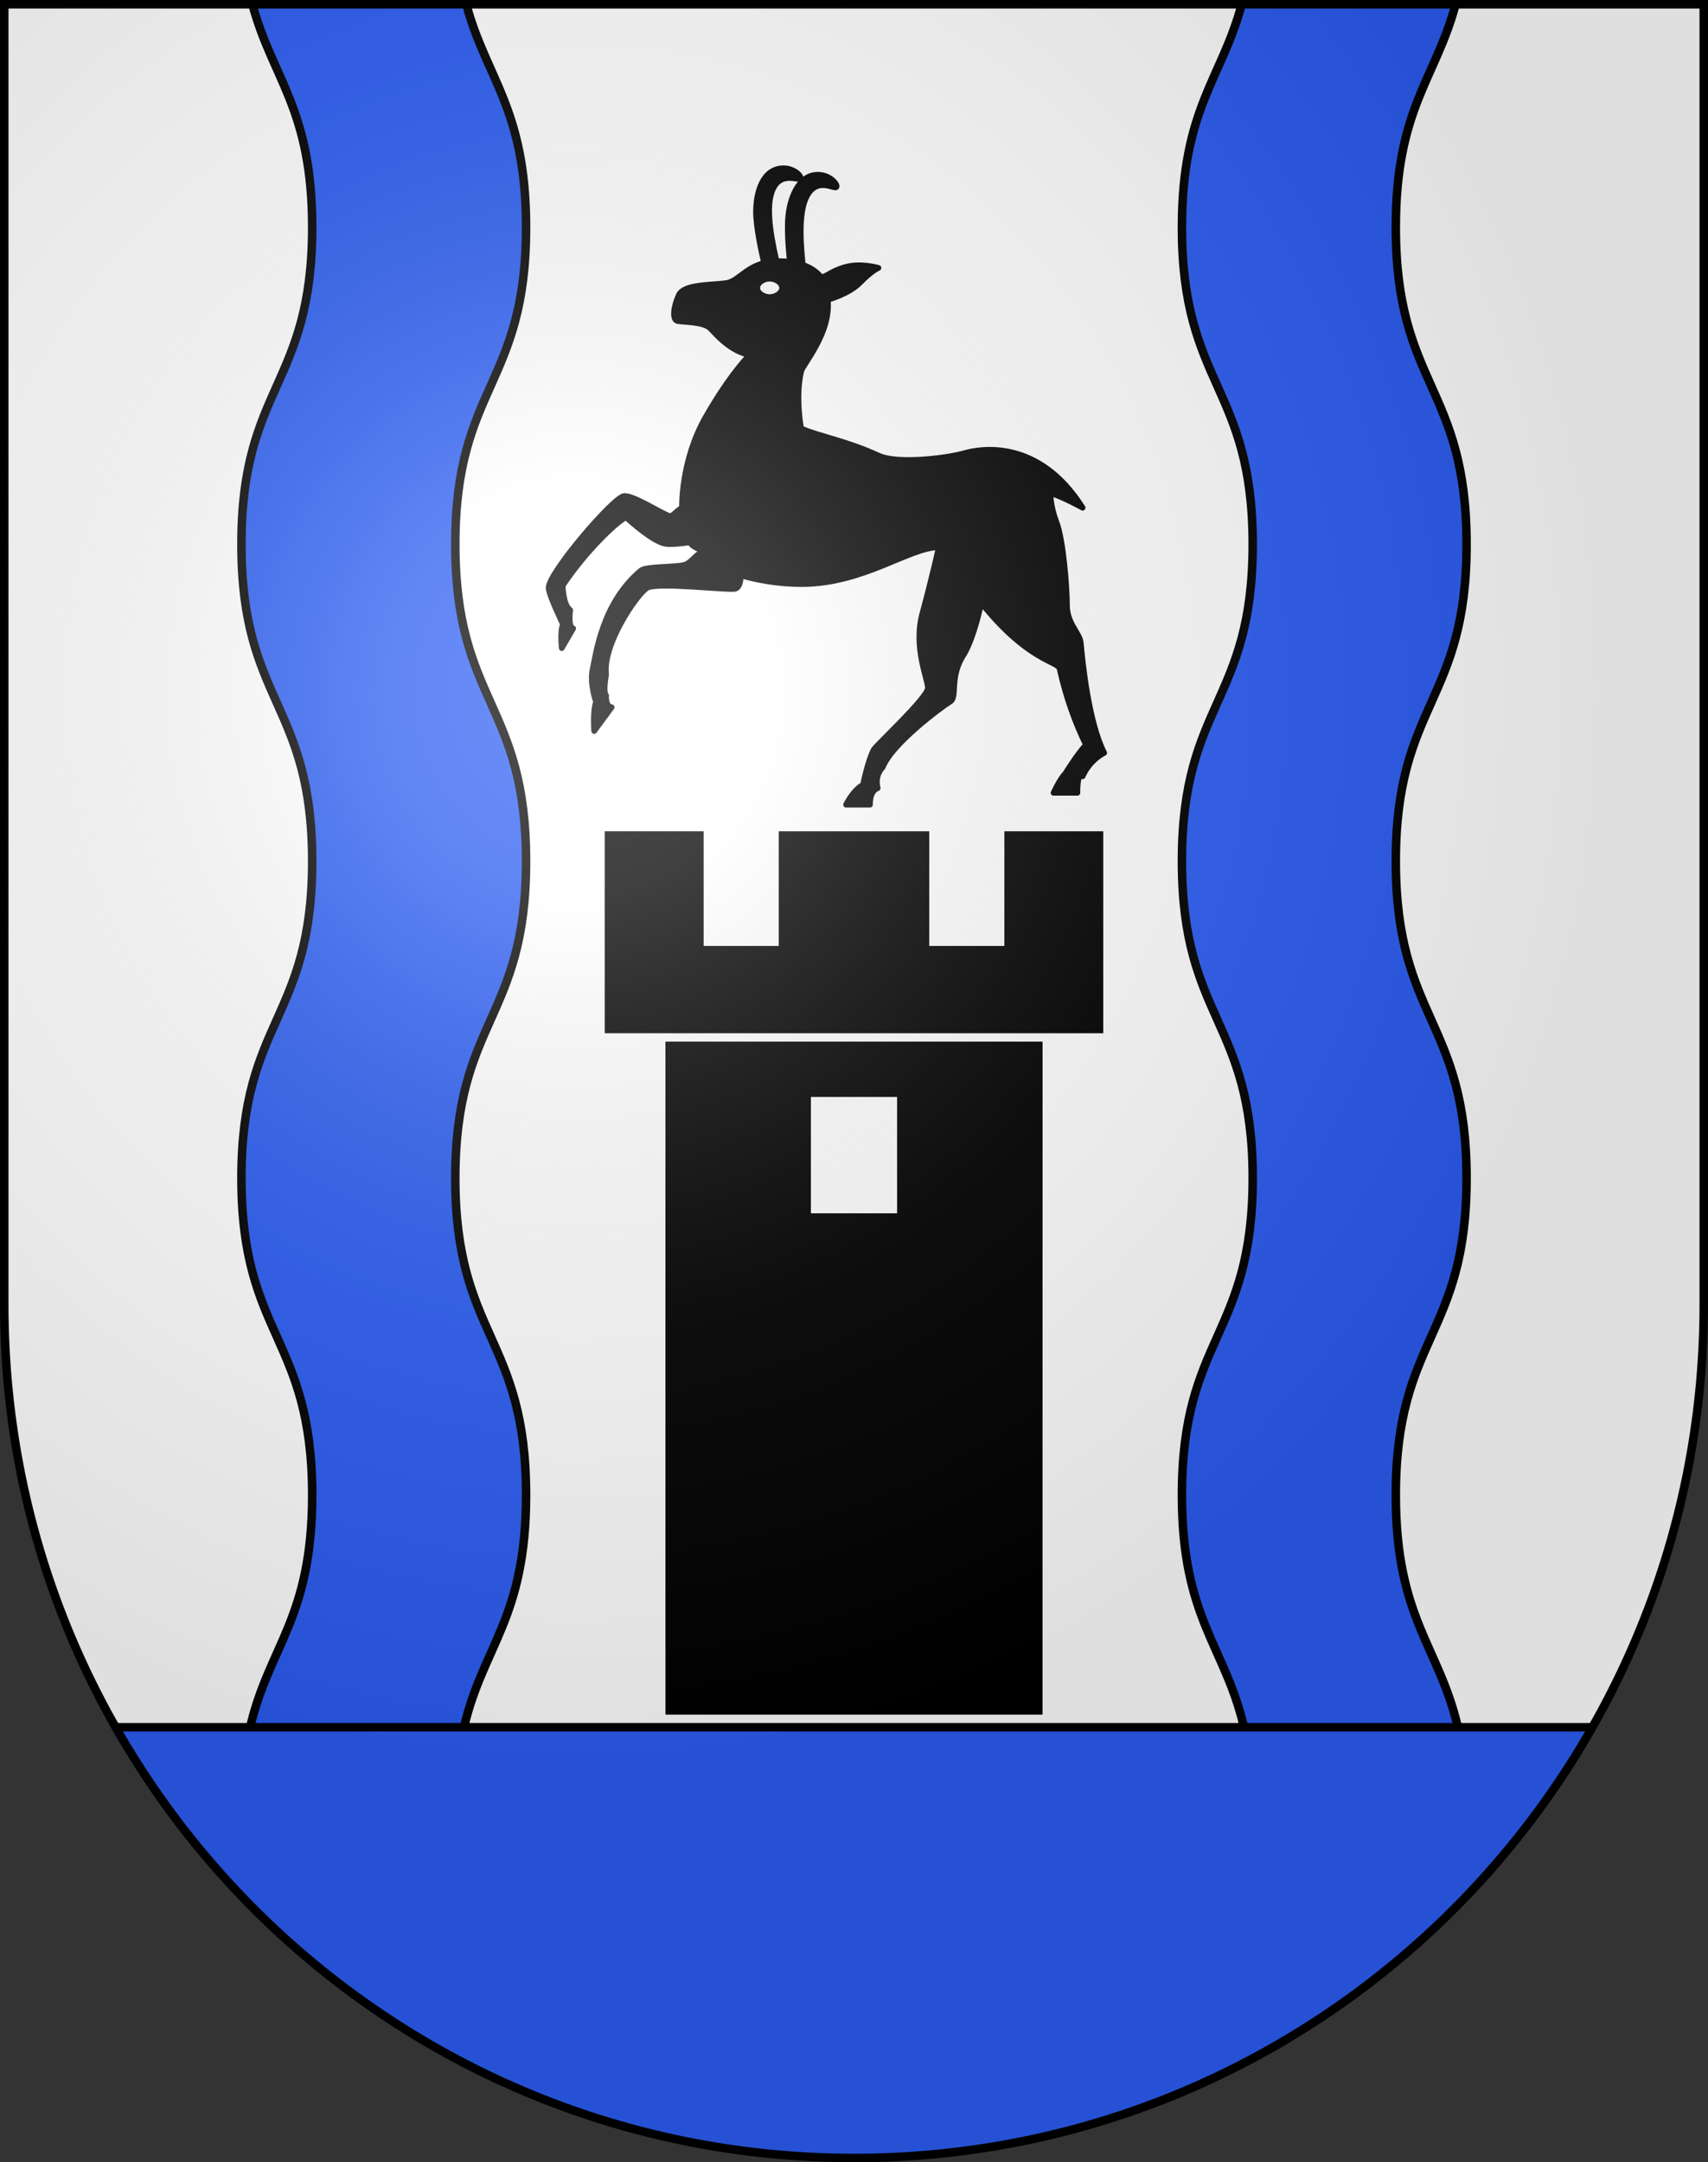 <?xml version="1.0" encoding="UTF-8" standalone="no"?>
<svg
   xmlns:dc="http://purl.org/dc/elements/1.1/"
   xmlns:cc="http://creativecommons.org/ns#"
   xmlns:rdf="http://www.w3.org/1999/02/22-rdf-syntax-ns#"
   xmlns:svg="http://www.w3.org/2000/svg"
   xmlns="http://www.w3.org/2000/svg"
   xmlns:xlink="http://www.w3.org/1999/xlink"
   xmlns:sodipodi="http://sodipodi.sourceforge.net/DTD/sodipodi-0.dtd"
   xmlns:inkscape="http://www.inkscape.org/namespaces/inkscape"
   height="763"
   width="603"
   version="1.0"
   id="svg20"
   sodipodi:version="0.32"
   inkscape:version="0.46"
   sodipodi:docname="Veytaux-coat_of_arms.svg"
   sodipodi:docbase="C:\Documents and Settings\Steve\Bureau\Blason Villages Suisse pour Wikipédia (par Delta-9)"
   inkscape:output_extension="org.inkscape.output.svg.inkscape">
  <rect width="100%" height="100%" fill="#333333" stroke="none"/>
  <defs
     id="defs29"><inkscape:perspective
   sodipodi:type="inkscape:persp3d"
   inkscape:vp_x="0 : 381.5 : 1"
   inkscape:vp_y="0 : 1000 : 0"
   inkscape:vp_z="603 : 381.5 : 1"
   inkscape:persp3d-origin="301.5 : 254.33333 : 1"
   id="perspective28" />
<linearGradient
   id="linearGradient2893">
  <stop
     style="stop-color:#ffffff;stop-opacity:0.314;"
     offset="0"
     id="stop2895" />
  <stop
     id="stop2897"
     offset="0.19"
     style="stop-color:#ffffff;stop-opacity:0.251;" />
  <stop
     style="stop-color:#6b6b6b;stop-opacity:0.125;"
     offset="0.6"
     id="stop2901" />
  <stop
     style="stop-color:#000000;stop-opacity:0.125;"
     offset="1"
     id="stop2899" />
</linearGradient>
<linearGradient
   id="linearGradient2955">
  <stop
     style="stop-color:white;stop-opacity:0;"
     offset="0"
     id="stop2965" />
  <stop
     style="stop-color:black;stop-opacity:0.646;"
     offset="1"
     id="stop2959" />
</linearGradient>
<radialGradient
   inkscape:collect="always"
   xlink:href="#linearGradient2893"
   id="radialGradient3236"
   gradientUnits="userSpaceOnUse"
   gradientTransform="matrix(1.215,1.531577e-24,1.464684e-23,1.267,-839.192,-490.489)"
   cx="858.042"
   cy="579.933"
   fx="858.042"
   fy="579.933"
   r="300" />
<inkscape:perspective
   id="perspective2543"
   inkscape:persp3d-origin="297.63751 : 280.63 : 1"
   inkscape:vp_z="595.27502 : 420.94501 : 1"
   inkscape:vp_y="0 : 1000 : 0"
   inkscape:vp_x="0 : 420.94501 : 1"
   sodipodi:type="inkscape:persp3d" />

	
	
	
	

	
	

		
		
	
		
		
		
	
		
		
	</defs>
  <sodipodi:namedview
     inkscape:window-height="805"
     inkscape:window-width="1166"
     inkscape:pageshadow="2"
     inkscape:pageopacity="0.0"
     guidetolerance="10.0"
     gridtolerance="10.0"
     objecttolerance="10.0"
     borderopacity="1.0"
     bordercolor="#666666"
     pagecolor="#ffffff"
     id="base"
     inkscape:zoom="0.76365584"
     inkscape:cx="300.8808"
     inkscape:cy="376.39112"
     inkscape:window-x="9"
     inkscape:window-y="83"
     inkscape:current-layer="layer1"
     showgrid="false"
     showguides="true"
     inkscape:guide-bbox="true">
    <sodipodi:guide
       orientation="horizontal"
       position="761.5"
       id="guide1885" />
    <sodipodi:guide
       orientation="vertical"
       position="1.5"
       id="guide1887" />
    <sodipodi:guide
       orientation="horizontal"
       position="1.5"
       id="guide1889" />
    <sodipodi:guide
       orientation="vertical"
       position="601.5"
       id="guide1891" />
    <sodipodi:guide
       orientation="vertical"
       position="301.501"
       id="guide1893" />
  </sodipodi:namedview>
  <desc
     id="desc22">Coat of Arms of Canton of Freiburg (Fribourg)</desc>
  <g
     inkscape:groupmode="layer"
     id="layer1"
     inkscape:label="Fond écu"
     style="opacity:1;display:inline"
     sodipodi:insensitive="true">
    <path
       d="M 1.5,1.5 L 1.5,460.369 C 1.5,626.68 135.814,761.5 301.5,761.5 C 467.186,761.5 601.5,626.68 601.5,460.369 L 601.5,1.5 L 1.5,1.5 z"
       id="path2550"
       style="opacity:1;fill:#ffffff;display:inline" />
    <path
       id="path2512"
       d="M 40.823,609.499 C 92.489,700.295 189.87,761.499 301.499,761.499 C 413.129,761.499 510.51,700.295 562.176,609.499 L 40.823,609.499 z"
       style="opacity:1;fill:#2b5df2;display:inline" />
  </g>
  <g
     inkscape:groupmode="layer"
     id="layer2"
     inkscape:label="Meubles"
     style="opacity:1;display:inline"
     sodipodi:insensitive="true">
    <path
       style="fill:#2b5df2"
       d="M 492.782,303.9 C 492.782,247.983 517.766,247.983 517.766,192.067 C 517.766,136.15 492.782,136.15 492.782,80.233 C 492.782,38.243 506.871,27.784 513.888,1.5 L 438.377,1.5 C 431.358,27.784 417.27,38.243 417.27,80.233 C 417.27,136.15 442.255,136.15 442.255,192.067 C 442.255,247.983 417.27,247.983 417.27,303.9 C 417.27,359.817 442.255,359.817 442.255,415.733 C 442.255,471.65 417.27,471.65 417.27,527.566 C 417.27,571.22 432.498,580.795 439.177,609.5 L 514.688,609.5 C 508.008,580.796 492.782,571.221 492.782,527.566 C 492.782,471.65 517.766,471.65 517.766,415.733 C 517.767,359.817 492.782,359.817 492.782,303.9 z M 164.62,1.5 L 89.109,1.5 C 96.127,27.784 110.215,38.243 110.215,80.233 C 110.215,136.15 85.231,136.15 85.231,192.067 C 85.231,247.983 110.215,247.983 110.215,303.9 C 110.215,359.817 85.232,359.817 85.232,415.733 C 85.232,471.65 110.216,471.65 110.216,527.566 C 110.216,571.22 94.989,580.795 88.31,609.5 L 163.821,609.5 C 170.5,580.796 185.728,571.221 185.728,527.566 C 185.728,471.65 160.743,471.65 160.743,415.733 C 160.743,359.817 185.728,359.817 185.728,303.9 C 185.728,247.983 160.743,247.983 160.743,192.067 C 160.743,136.15 185.728,136.15 185.728,80.233 C 185.728,38.243 171.638,27.784 164.62,1.5 z"
       id="path2518" />
    <path
       style="fill:none;stroke:#000000;stroke-width:3"
       d="M 514.689,609.499 C 508.009,580.795 492.783,571.22 492.783,527.565 C 492.783,471.649 517.767,471.649 517.767,415.732 C 517.767,359.816 492.783,359.816 492.783,303.899 C 492.783,247.982 517.767,247.982 517.767,192.066 C 517.767,136.149 492.783,136.149 492.783,80.232 C 492.783,38.242 506.872,27.783 513.889,1.499 M 438.378,1.5 C 431.359,27.784 417.271,38.243 417.271,80.233 C 417.271,136.15 442.256,136.15 442.256,192.067 C 442.256,247.983 417.271,247.983 417.271,303.9 C 417.271,359.817 442.256,359.817 442.256,415.733 C 442.256,471.65 417.271,471.65 417.271,527.566 C 417.271,571.22 432.499,580.795 439.178,609.5 M 163.821,609.499 C 170.5,580.795 185.728,571.22 185.728,527.565 C 185.728,471.649 160.743,471.649 160.743,415.732 C 160.743,359.816 185.728,359.816 185.728,303.899 C 185.728,247.982 160.743,247.982 160.743,192.066 C 160.743,136.149 185.728,136.149 185.728,80.232 C 185.728,38.242 171.639,27.783 164.621,1.499 M 89.109,1.5 C 96.127,27.784 110.215,38.243 110.215,80.233 C 110.215,136.15 85.231,136.15 85.231,192.067 C 85.231,247.983 110.215,247.983 110.215,303.9 C 110.215,359.817 85.232,359.817 85.232,415.733 C 85.232,471.65 110.216,471.65 110.216,527.566 C 110.216,571.22 94.989,580.795 88.31,609.5"
       id="path2520" />
    <line
       id="line2522"
       y2="609.499"
       x2="562.176"
       y1="609.499"
       x1="40.823"
       style="fill:none;stroke:#000000;stroke-width:3" />
    <rect
       style="stroke:#000000;stroke-width:3"
       x="236.425"
       y="369.059"
       width="130.148"
       height="234.49"
       id="rect2526" />
    <polygon
       style="stroke:#000000;stroke-width:3"
       points="356.125,294.887 356.125,335.345 326.609,335.345 326.609,294.887 276.465,294.887 276.465,335.345 246.949,335.345 246.949,294.887 215.039,294.887 215.039,363.152 388.035,363.152 388.035,294.887 356.125,294.887 "
       id="polygon2528"
       transform="translate(-3.8e-2,-4.5e-2)" />
    <rect
       style="fill:#ffffff;stroke:#000000;stroke-width:3"
       x="284.785"
       y="385.583"
       width="33.429"
       height="44.066"
       id="rect2530" />
    <path
       style="stroke:#000000;stroke-width:2;stroke-linecap:round;stroke-linejoin:round"
       d="M 381.552,226.824 C 381.232,223.388 376.686,220.054 376.686,213.555 C 376.686,207.055 375.371,190.537 373.003,184.309 C 370.635,178.08 370.898,174.019 370.898,174.019 C 375.371,175.373 382.21,179.164 382.21,179.164 C 366.689,154.522 345.908,158.314 340.384,159.938 C 334.86,161.562 317.009,163.916 310.132,160.75 C 298.952,155.605 289.942,154.184 282.839,151.205 C 282.839,151.205 280.724,140.294 282.839,131.099 C 283.431,128.526 293.427,117.559 292.244,105.779 C 292.244,105.779 299.675,103.817 303.687,99.687 C 307.699,95.558 310.132,94.542 310.132,94.542 C 310.132,94.542 303.819,92.646 298.294,94.271 C 292.77,95.896 291.981,97.746 289.788,97.746 C 289.788,97.746 288.114,95.081 283.417,93.43 C 282.235,82.239 282.194,72.653 285.636,67.944 C 289.226,63.032 294.443,66.692 295.225,66.064 C 296.006,65.436 293.563,62.216 289.821,61.743 C 282.51,60.819 279.155,68.944 278.344,75.753 C 277.775,80.52 278.418,88.2 278.854,92.38 C 277.723,92.236 276.492,92.151 275.145,92.151 C 274.8,92.151 274.486,92.177 274.157,92.191 C 271.574,81 270.309,71.257 273.217,66.065 C 276.198,60.739 281.811,63.718 282.511,62.997 C 283.212,62.275 280.407,59.386 276.637,59.386 C 269.271,59.386 266.904,67.871 266.904,74.732 C 266.904,80.276 268.966,89.474 269.756,92.798 C 262.975,94.553 260.505,99.327 256.294,99.914 C 251.121,100.636 241.475,100.185 239.633,104.157 C 237.791,108.129 237.178,112.823 239.195,113.274 C 241.212,113.725 248.446,113.499 250.769,115.891 C 253.093,118.284 257.872,123.924 264.624,125.279 C 264.624,125.279 257.916,131.778 249.103,147.213 C 240.29,162.648 240.773,179.166 240.773,179.166 C 238.318,180.611 237.44,182.598 235.95,181.965 C 232.17,180.363 223.938,175.015 220.429,175.015 C 216.92,175.015 193.684,202.094 193.684,207.419 C 193.684,209.857 198.769,220.328 198.769,220.328 C 197.629,222.674 198.331,228.722 198.331,228.722 L 202.365,221.771 C 200.436,221.14 201.312,215.272 201.312,215.272 C 198.682,213.376 198.682,206.606 198.682,206.606 C 206.574,194.782 217.097,184.672 220.954,182.505 C 232.529,192.796 235.072,191.983 237.264,191.983 C 239.455,191.983 243.664,191.351 243.664,191.351 C 244.19,193.246 249.189,194.6 249.189,194.6 C 246.383,194.6 244.892,197.67 242.437,199.024 C 239.982,200.378 228.319,199.61 226.215,201.37 C 212.517,212.828 210.431,230.887 209.248,236.032 C 208.064,241.177 210.432,247.676 210.432,247.676 C 209.248,250.926 209.774,257.966 209.774,257.966 L 215.956,249.571 C 213.654,249.368 213.983,245.374 213.983,245.374 C 212.799,244.156 213.983,238.063 213.983,238.063 C 212.668,227.367 224.9,209.629 228.452,207.463 C 232.003,205.296 257.52,208.411 259.625,207.734 C 261.729,207.057 261.466,202.996 261.466,202.996 C 261.466,202.996 270.804,206.109 283.036,206.109 C 304.871,206.109 321.18,193.11 331.439,193.11 C 331.439,193.11 328.94,204.349 325.652,216.399 C 322.364,228.449 327.581,239.461 327.581,242.801 C 327.581,246.14 309.166,263.109 308.422,264.599 C 306.318,268.662 304.695,276.92 304.695,276.92 C 301.099,278.906 298.688,283.961 298.688,283.961 L 307.131,283.961 C 307.131,278.681 309.868,278.139 309.868,278.139 C 308.683,273.401 311.642,270.76 311.642,270.76 C 314.865,262.434 332.228,249.57 335.516,247.54 C 338.148,245.914 334.99,238.873 340.382,230.796 C 344.066,224.477 346.433,212.742 346.433,212.742 C 362.743,233.186 373.483,233.393 374.054,235.895 C 376.553,246.855 379.71,255.257 383.393,262.839 C 380.631,265.682 376.159,272.859 376.159,272.859 C 374.12,274.958 371.95,279.764 371.95,279.764 L 380.368,279.764 C 380.368,271.776 382.209,273.942 382.209,273.942 C 384.84,267.984 389.838,265.682 389.838,265.682 C 384.315,254.851 382.209,233.865 381.552,226.824 z"
       id="path2534" />
    <path
       style="fill:#ffffff"
       d="M 275.111,101.582 C 275.111,100.336 273.275,99.326 271.724,99.326 C 270.173,99.326 268.337,100.336 268.337,101.582 C 268.337,102.829 270.174,103.838 271.724,103.838 C 273.274,103.838 275.111,102.829 275.111,101.582 z"
       id="path2536" />
  </g>
  <g
     inkscape:groupmode="layer"
     id="layer3"
     inkscape:label="Reflet final"
     style="display:inline"
     sodipodi:insensitive="true">
    <path
       style="fill:url(#radialGradient3236);fill-opacity:1"
       d="M 1.5,1.5 L 1.5,460.368 C 1.5,626.679 135.815,761.5 301.5,761.5 C 467.185,761.5 601.5,626.679 601.5,460.368 L 601.5,1.5 L 1.5,1.5 z "
       id="path2346" />
  </g>
  <g
     inkscape:groupmode="layer"
     id="layer4"
     inkscape:label="Contour final"
     style="display:inline"
     sodipodi:insensitive="true">
    <path
       style="fill:none;fill-opacity:1;stroke:#000000;stroke-width:3;stroke-miterlimit:4;stroke-dasharray:none;stroke-opacity:1"
       d="M 1.5,1.5 L 1.5,460.368 C 1.5,626.679 135.815,761.5 301.5,761.5 C 467.185,761.5 601.5,626.679 601.5,460.368 L 601.5,1.5 L 1.5,1.5 z "
       id="path3239" />
  </g>
</svg>
